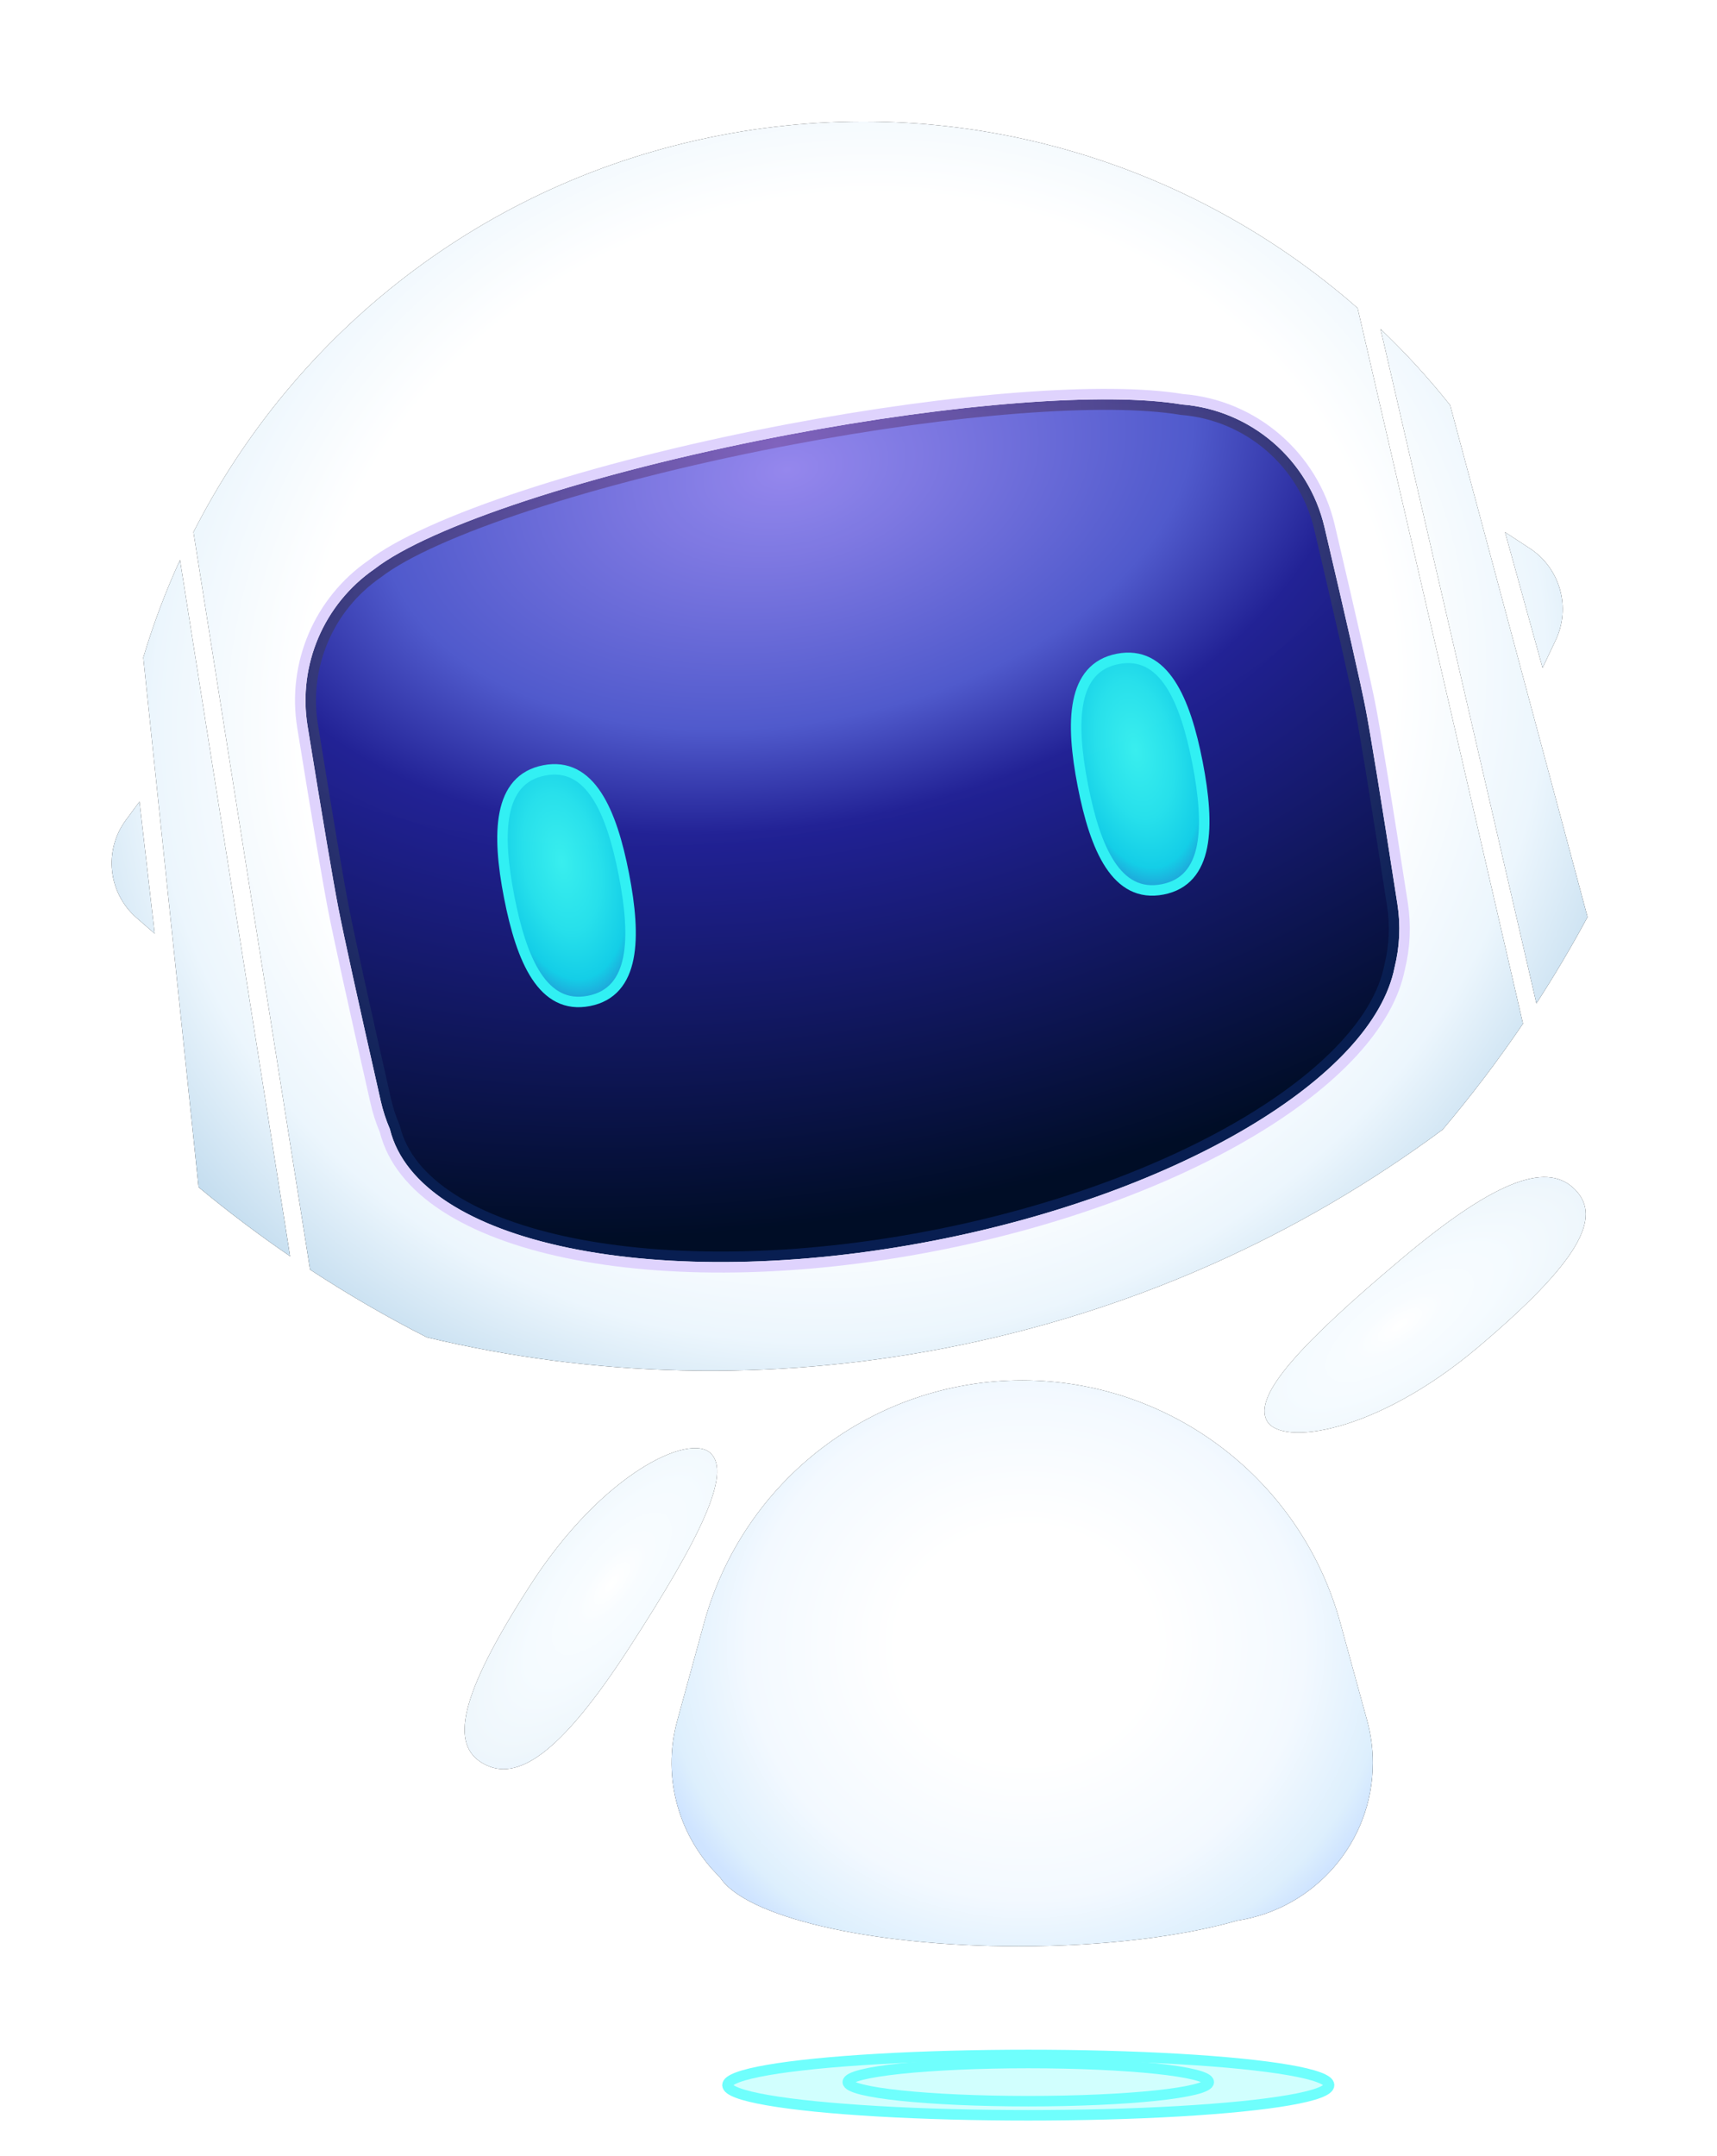 <?xml version="1.0" encoding="UTF-8"?>
<svg width="90px" height="113px" viewBox="0 0 90 113" version="1.1" xmlns="http://www.w3.org/2000/svg" xmlns:xlink="http://www.w3.org/1999/xlink">
    <!-- Generator: Sketch 52.1 (67048) - http://www.bohemiancoding.com/sketch -->
    <title>分组 4</title>
    <desc>Created with Sketch.</desc>
    <defs>
        <radialGradient cx="48.788%" cy="46.823%" fx="48.788%" fy="46.823%" r="66.112%" gradientTransform="translate(0.488,0.468),scale(0.836,1),rotate(90),scale(1,1.079),translate(-0.488,-0.468)" id="radialGradient-1">
            <stop stop-color="#FFFFFF" offset="0%"></stop>
            <stop stop-color="#FFFFFF" offset="61.864%"></stop>
            <stop stop-color="#ECF6FD" offset="78.882%"></stop>
            <stop stop-color="#C4DDEF" offset="92.984%"></stop>
            <stop stop-color="#FFFFFF" offset="100%"></stop>
        </radialGradient>
        <path d="M76.045,48.903 C74.775,50.454 73.435,51.944 72.028,53.369 L70.73,16.445 C71.788,17.923 72.747,19.478 73.595,21.099 L76.045,48.903 Z M1.877,48.893 L3.828,21.184 C4.663,19.579 5.606,18.038 6.647,16.572 L5.372,52.826 C4.154,51.564 2.988,50.251 1.877,48.893 Z M71.134,54.257 C69.446,55.902 67.668,57.454 65.808,58.906 C57.699,62.594 48.688,64.648 39.196,64.648 C29.263,64.648 19.855,62.398 11.458,58.381 C9.644,56.926 7.91,55.374 6.265,53.735 L7.618,15.263 C14.807,5.978 26.071,0 38.734,0 C51.343,0 62.566,5.929 69.759,15.146 L71.134,54.257 Z M76.54,34.43 L75.769,35.417 L75.231,28.473 L76.116,29.285 C77.578,30.627 77.762,32.867 76.54,34.43 Z M0.749,34.333 C-0.379,32.802 -0.203,30.674 1.16,29.349 L2.273,28.268 L1.699,35.623 L0.749,34.333 Z" id="path-2"></path>
        <filter x="-11.6%" y="-13.9%" width="123.3%" height="127.8%" filterUnits="objectBoundingBox" id="filter-3">
            <feOffset dx="0" dy="0" in="SourceAlpha" result="shadowOffsetOuter1"></feOffset>
            <feGaussianBlur stdDeviation="3" in="shadowOffsetOuter1" result="shadowBlurOuter1"></feGaussianBlur>
            <feColorMatrix values="0 0 0 0 0   0 0 0 0 0.38   0 0 0 0 0.624  0 0 0 0.5 0" type="matrix" in="shadowBlurOuter1"></feColorMatrix>
        </filter>
        <radialGradient cx="50%" cy="3.373%" fx="50%" fy="3.373%" r="93.001%" gradientTransform="translate(0.5,0.034),scale(0.783,1),rotate(89.183),scale(1,1.608),translate(-0.5,-0.034)" id="radialGradient-4">
            <stop stop-color="#9587ED" offset="0%"></stop>
            <stop stop-color="#4F59CC" offset="33.795%"></stop>
            <stop stop-color="#212195" offset="47.539%"></stop>
            <stop stop-color="#000D26" offset="100%"></stop>
        </radialGradient>
        <radialGradient cx="50%" cy="0%" fx="50%" fy="0%" r="100%" gradientTransform="translate(0.5,0),scale(0.783,1),rotate(90),translate(-0.5,-0)" id="radialGradient-5">
            <stop stop-color="#7F62BD" offset="0%"></stop>
            <stop stop-color="#081E51" offset="100%"></stop>
        </radialGradient>
        <path d="M54.41,31.736 C54.115,37.936 42.205,42.923 27.557,42.923 C14.293,42.923 3.275,38.834 1.091,33.459 C0.633,32.473 0.362,31.387 0.319,30.251 C0.106,24.632 0,21.163 0,19.845 C0,18.564 0.1,15.322 0.301,10.118 C0.442,6.461 2.938,3.344 6.423,2.378 C10.091,1.002 17.891,0.041 26.977,0.001 C27.127,0 27.276,7.10678547e-14 27.425,7.10542736e-14 C27.444,7.10542736e-14 27.463,6.85345939e-06 27.482,2.0560378e-05 C27.507,6.85682306e-06 27.532,7.10542736e-14 27.557,7.10542736e-14 C37.745,7.10542736e-14 46.411,1.159 49.61,2.775 C52.518,4.049 54.512,6.902 54.615,10.178 C54.772,15.191 54.85,18.413 54.85,19.845 C54.85,21.321 54.767,24.774 54.599,30.203 C54.583,30.726 54.519,31.238 54.41,31.736 Z" id="path-6"></path>
        <radialGradient cx="50%" cy="39.52%" fx="50%" fy="39.52%" r="166.92%" gradientTransform="translate(0.5,0.395),scale(1,0.498),rotate(90),scale(1,0.538),translate(-0.5,-0.395)" id="radialGradient-8">
            <stop stop-color="#39EEEE" offset="0%"></stop>
            <stop stop-color="#27E0EB" offset="35.626%"></stop>
            <stop stop-color="#14CEE7" offset="61.129%"></stop>
            <stop stop-color="#3168C5" offset="87.184%"></stop>
            <stop stop-color="#186074" offset="100%"></stop>
        </radialGradient>
        <path d="M12.253,27.139 C14.711,27.139 15.317,24.384 15.317,20.985 C15.317,17.586 14.711,14.831 12.253,14.831 C9.796,14.831 9.19,17.586 9.19,20.985 C9.19,24.384 9.796,27.139 12.253,27.139 Z" id="path-9"></path>
        <filter x="-77.9%" y="-38.8%" width="255.9%" height="177.6%" filterUnits="objectBoundingBox" id="filter-10">
            <feMorphology radius="0.275" operator="dilate" in="SourceAlpha" result="shadowSpreadOuter1"></feMorphology>
            <feOffset dx="0" dy="0" in="shadowSpreadOuter1" result="shadowOffsetOuter1"></feOffset>
            <feGaussianBlur stdDeviation="1.5" in="shadowOffsetOuter1" result="shadowBlurOuter1"></feGaussianBlur>
            <feComposite in="shadowBlurOuter1" in2="SourceAlpha" operator="out" result="shadowBlurOuter1"></feComposite>
            <feColorMatrix values="0 0 0 0 0   0 0 0 0 0.974   0 0 0 0 0.989  0 0 0 1 0" type="matrix" in="shadowBlurOuter1"></feColorMatrix>
        </filter>
        <path d="M42.886,27.139 C45.344,27.139 45.95,24.384 45.95,20.985 C45.95,17.586 45.344,14.831 42.886,14.831 C40.429,14.831 39.823,17.586 39.823,20.985 C39.823,24.384 40.429,27.139 42.886,27.139 Z" id="path-11"></path>
        <filter x="-77.9%" y="-38.8%" width="255.9%" height="177.6%" filterUnits="objectBoundingBox" id="filter-12">
            <feMorphology radius="0.275" operator="dilate" in="SourceAlpha" result="shadowSpreadOuter1"></feMorphology>
            <feOffset dx="0" dy="0" in="shadowSpreadOuter1" result="shadowOffsetOuter1"></feOffset>
            <feGaussianBlur stdDeviation="1.5" in="shadowOffsetOuter1" result="shadowBlurOuter1"></feGaussianBlur>
            <feComposite in="shadowBlurOuter1" in2="SourceAlpha" operator="out" result="shadowBlurOuter1"></feComposite>
            <feColorMatrix values="0 0 0 0 0   0 0 0 0 0.974   0 0 0 0 0.989  0 0 0 1 0" type="matrix" in="shadowBlurOuter1"></feColorMatrix>
        </filter>
        <radialGradient cx="48.788%" cy="46.823%" fx="48.788%" fy="46.823%" r="63.223%" gradientTransform="translate(0.488,0.468),scale(0.807,1),rotate(90.894),scale(1,1.079),translate(-0.488,-0.468)" id="radialGradient-13">
            <stop stop-color="#FFFFFF" offset="0%"></stop>
            <stop stop-color="#FFFFFF" offset="32.91%"></stop>
            <stop stop-color="#F3F9FF" offset="71.322%"></stop>
            <stop stop-color="#DDEFFD" offset="92.984%"></stop>
            <stop stop-color="#CFE4FF" offset="100%"></stop>
        </radialGradient>
        <path d="M46.604,39.403 C45.303,41.458 38.789,43.02 30.95,43.02 C26.443,43.02 22.374,42.504 19.482,41.674 C15.462,41.064 12.381,37.592 12.381,33.402 C12.381,32.652 12.482,31.906 12.681,31.184 L14.087,26.066 C16.151,18.56 22.975,13.358 30.76,13.358 C38.544,13.358 45.369,18.56 47.433,26.066 L48.839,31.184 C49.676,34.229 48.718,37.345 46.604,39.403 Z" id="path-14"></path>
        <filter x="-24.5%" y="-30.3%" width="149.0%" height="160.7%" filterUnits="objectBoundingBox" id="filter-15">
            <feOffset dx="0" dy="0" in="SourceAlpha" result="shadowOffsetOuter1"></feOffset>
            <feGaussianBlur stdDeviation="3" in="shadowOffsetOuter1" result="shadowBlurOuter1"></feGaussianBlur>
            <feColorMatrix values="0 0 0 0 0   0 0 0 0 0.38   0 0 0 0 0.624  0 0 0 0.5 0" type="matrix" in="shadowBlurOuter1"></feColorMatrix>
        </filter>
        <radialGradient cx="41.094%" cy="43.52%" fx="41.094%" fy="43.52%" r="326.221%" gradientTransform="translate(0.411,0.435),scale(1,0.322),rotate(81.575),scale(1,0.358),translate(-0.411,-0.435)" id="radialGradient-16">
            <stop stop-color="#FFFFFF" offset="0%"></stop>
            <stop stop-color="#F8FCFF" offset="12.729%"></stop>
            <stop stop-color="#F5FBFF" offset="29.775%"></stop>
            <stop stop-color="#EFF7FC" offset="50.617%"></stop>
            <stop stop-color="#E4F1FF" offset="66.999%"></stop>
            <stop stop-color="#D2E9FC" offset="78.155%"></stop>
            <stop stop-color="#C7E7FF" offset="87.317%"></stop>
            <stop stop-color="#DAEFFF" offset="92.924%"></stop>
            <stop stop-color="#EBF4FC" offset="100%"></stop>
        </radialGradient>
        <path d="M10.217,19.859 C12.206,19.852 13.057,17.447 12.592,10.455 C12.126,3.464 9.162,-0.579 7.679,-0.181 C6.197,0.218 6.011,3.981 6.472,10.771 C6.933,17.561 8.227,19.867 10.217,19.859 Z" id="path-17"></path>
        <filter x="-139.2%" y="-44.8%" width="378.4%" height="189.7%" filterUnits="objectBoundingBox" id="filter-18">
            <feOffset dx="0" dy="0" in="SourceAlpha" result="shadowOffsetOuter1"></feOffset>
            <feGaussianBlur stdDeviation="0.5" in="shadowOffsetOuter1" result="shadowBlurOuter1"></feGaussianBlur>
            <feColorMatrix values="0 0 0 0 0.382   0 0 0 0 0.751   0 0 0 0 1  0 0 0 0.5 0" type="matrix" in="shadowBlurOuter1" result="shadowMatrixOuter1"></feColorMatrix>
            <feOffset dx="0" dy="0" in="SourceAlpha" result="shadowOffsetOuter2"></feOffset>
            <feGaussianBlur stdDeviation="3" in="shadowOffsetOuter2" result="shadowBlurOuter2"></feGaussianBlur>
            <feColorMatrix values="0 0 0 0 0.29   0 0 0 0 0.7   0 0 0 0 0.964  0 0 0 0.5 0" type="matrix" in="shadowBlurOuter2" result="shadowMatrixOuter2"></feColorMatrix>
            <feMerge>
                <feMergeNode in="shadowMatrixOuter1"></feMergeNode>
                <feMergeNode in="shadowMatrixOuter2"></feMergeNode>
            </feMerge>
        </filter>
        <radialGradient cx="41.094%" cy="43.52%" fx="41.094%" fy="43.52%" r="325.336%" gradientTransform="translate(0.411,0.435),scale(1,0.323),rotate(81.552),scale(1,0.358),translate(-0.411,-0.435)" id="radialGradient-19">
            <stop stop-color="#FFFFFF" offset="0%"></stop>
            <stop stop-color="#F8FCFF" offset="12.729%"></stop>
            <stop stop-color="#F5FBFF" offset="29.775%"></stop>
            <stop stop-color="#EFF7FC" offset="50.617%"></stop>
            <stop stop-color="#E4F1FF" offset="66.999%"></stop>
            <stop stop-color="#D2E9FC" offset="78.155%"></stop>
            <stop stop-color="#C7E7FF" offset="87.317%"></stop>
            <stop stop-color="#DAEFFF" offset="92.924%"></stop>
            <stop stop-color="#EBF4FC" offset="100%"></stop>
        </radialGradient>
        <path d="M54.241,35.058 C56.233,35.05 57.087,32.648 56.623,25.668 C56.16,18.688 53.192,14.653 51.707,15.051 C50.222,15.449 50.035,19.207 50.493,25.985 C50.952,32.764 52.248,35.066 54.241,35.058 Z" id="path-20"></path>
        <filter x="-139.0%" y="-44.9%" width="378.0%" height="189.9%" filterUnits="objectBoundingBox" id="filter-21">
            <feOffset dx="0" dy="0" in="SourceAlpha" result="shadowOffsetOuter1"></feOffset>
            <feGaussianBlur stdDeviation="0.5" in="shadowOffsetOuter1" result="shadowBlurOuter1"></feGaussianBlur>
            <feColorMatrix values="0 0 0 0 0.382   0 0 0 0 0.751   0 0 0 0 1  0 0 0 0.5 0" type="matrix" in="shadowBlurOuter1" result="shadowMatrixOuter1"></feColorMatrix>
            <feOffset dx="0" dy="0" in="SourceAlpha" result="shadowOffsetOuter2"></feOffset>
            <feGaussianBlur stdDeviation="3" in="shadowOffsetOuter2" result="shadowBlurOuter2"></feGaussianBlur>
            <feColorMatrix values="0 0 0 0 0.29   0 0 0 0 0.7   0 0 0 0 0.964  0 0 0 0.5 0" type="matrix" in="shadowBlurOuter2" result="shadowMatrixOuter2"></feColorMatrix>
            <feMerge>
                <feMergeNode in="shadowMatrixOuter1"></feMergeNode>
                <feMergeNode in="shadowMatrixOuter2"></feMergeNode>
            </feMerge>
        </filter>
        <ellipse id="path-22" cx="15.768" cy="1.582" rx="15.768" ry="1.582"></ellipse>
        <filter x="-9.0%" y="-103.5%" width="117.9%" height="307.0%" filterUnits="objectBoundingBox" id="filter-23">
            <feMorphology radius="0.275" operator="dilate" in="SourceAlpha" result="shadowSpreadOuter1"></feMorphology>
            <feOffset dx="0" dy="0" in="shadowSpreadOuter1" result="shadowOffsetOuter1"></feOffset>
            <feGaussianBlur stdDeviation="1" in="shadowOffsetOuter1" result="shadowBlurOuter1"></feGaussianBlur>
            <feComposite in="shadowBlurOuter1" in2="SourceAlpha" operator="out" result="shadowBlurOuter1"></feComposite>
            <feColorMatrix values="0 0 0 0 0.586   0 0 0 0 0.969   0 0 0 0 1  0 0 0 0.8 0" type="matrix" in="shadowBlurOuter1"></feColorMatrix>
        </filter>
        <ellipse id="path-24" cx="15.768" cy="1.424" rx="9.461" ry="1"></ellipse>
        <filter x="-15.4%" y="-258.8%" width="130.7%" height="617.6%" filterUnits="objectBoundingBox" id="filter-25">
            <feMorphology radius="0.275" operator="dilate" in="SourceAlpha" result="shadowSpreadOuter1"></feMorphology>
            <feOffset dx="0" dy="0" in="shadowSpreadOuter1" result="shadowOffsetOuter1"></feOffset>
            <feGaussianBlur stdDeviation="1" in="shadowOffsetOuter1" result="shadowBlurOuter1"></feGaussianBlur>
            <feComposite in="shadowBlurOuter1" in2="SourceAlpha" operator="out" result="shadowBlurOuter1"></feComposite>
            <feColorMatrix values="0 0 0 0 0.586   0 0 0 0 0.969   0 0 0 0 1  0 0 0 0.8 0" type="matrix" in="shadowBlurOuter1"></feColorMatrix>
        </filter>
    </defs>
    <g id="帮助中心" stroke="none" stroke-width="1" fill="none" fill-rule="evenodd">
        <g id="帮助中心--4" transform="translate(-628, -70)">
            <g id="分组-4" transform="translate(672, 125.5) scale(-1, 1) translate(-672, -125.5) translate(627, 69)">
                <g id="Group-10-Copy-14">
                    <g id="Group-7" transform="translate(45.355, 40.056) rotate(11) translate(-45.355, -40.056) translate(6.355, 7.556)">
                        <g id="Combined-Shape">
                            <use fill="black" fill-opacity="1" filter="url(#filter-3)" xlink:href="#path-2"></use>
                            <use fill="url(#radialGradient-1)" fill-rule="evenodd" xlink:href="#path-2"></use>
                        </g>
                        <g id="Oval-8" transform="translate(11.212, 16.083)">
                            <mask id="mask-7" fill="white">
                                <use xlink:href="#path-6"></use>
                            </mask>
                            <g id="Combined-Shape" stroke-width="0.55">
                                <path stroke="url(#radialGradient-5)" d="M54.136,31.723 L54.142,31.677 C54.248,31.192 54.309,30.696 54.325,30.194 C54.492,24.768 54.575,21.317 54.575,19.845 C54.575,18.417 54.497,15.197 54.34,10.187 C54.241,7.053 52.344,4.273 49.486,3.021 C46.272,1.397 37.513,0.275 27.557,0.275 C27.52,0.275 27.52,0.275 27.482,0.275 C27.454,0.275 27.454,0.275 27.425,0.275 C27.277,0.275 27.128,0.275 26.978,0.276 C18.111,0.315 10.233,1.242 6.496,2.643 C3.113,3.581 0.712,6.606 0.576,10.129 C0.375,15.328 0.275,18.569 0.275,19.845 C0.275,21.158 0.381,24.626 0.594,30.241 C0.635,31.323 0.89,32.374 1.346,33.355 C3.5,38.657 14.539,42.648 27.557,42.648 C42.052,42.648 53.85,37.725 54.136,31.723 Z" stroke-linejoin="square" fill="url(#radialGradient-4)" fill-rule="evenodd"></path>
                                <path stroke="#DFD3FD" d="M54.684,31.772 C54.351,38.177 42.299,43.198 27.557,43.198 C14.337,43.198 3.1,39.135 0.842,33.575 C0.361,32.54 0.088,31.417 0.044,30.261 C-0.169,24.638 -0.275,21.168 -0.275,19.845 C-0.275,18.559 -0.175,15.315 0.026,10.108 C0.172,6.345 2.735,3.115 6.326,2.121 C10.115,0.699 18.048,-0.235 26.976,-0.274 C27.126,-0.275 27.276,-0.275 27.425,-0.275 C27.454,-0.275 27.454,-0.275 27.482,-0.275 C27.519,-0.275 27.519,-0.275 27.557,-0.275 C37.595,-0.275 46.42,0.855 49.72,2.523 C52.758,3.854 54.784,6.823 54.889,10.17 C55.047,15.186 55.125,18.41 55.125,19.845 C55.125,21.325 55.042,24.779 54.874,30.211 C54.858,30.739 54.794,31.261 54.684,31.772 Z"></path>
                            </g>
                            <g id="Oval-12" mask="url(#mask-7)">
                                <use fill="black" fill-opacity="1" filter="url(#filter-10)" xlink:href="#path-9"></use>
                                <use stroke="#31F0F3" stroke-width="0.55" fill="url(#radialGradient-8)" fill-rule="evenodd" xlink:href="#path-9"></use>
                            </g>
                            <g id="Oval-12-Copy" mask="url(#mask-7)">
                                <use fill="black" fill-opacity="1" filter="url(#filter-12)" xlink:href="#path-11"></use>
                                <use stroke="#31F0F3" stroke-width="0.55" fill="url(#radialGradient-8)" fill-rule="evenodd" xlink:href="#path-11"></use>
                            </g>
                            <ellipse fill="#FFFFFF" opacity="0.06" mask="url(#mask-7)" cx="27.193" cy="2.533" rx="34.63" ry="18.195"></ellipse>
                        </g>
                    </g>
                    <g id="Group-13" transform="translate(4.659, 59.991)">
                        <g id="Combined-Shape">
                            <use fill="black" fill-opacity="1" filter="url(#filter-15)" xlink:href="#path-14"></use>
                            <use fill="url(#radialGradient-13)" fill-rule="evenodd" xlink:href="#path-14"></use>
                        </g>
                        <g id="Oval-19-Copy" transform="translate(9.483, 9.826) rotate(-226) translate(-9.483, -9.826) ">
                            <use fill="black" fill-opacity="1" filter="url(#filter-18)" xlink:href="#path-17"></use>
                            <use fill="url(#radialGradient-16)" fill-rule="evenodd" xlink:href="#path-17"></use>
                        </g>
                        <g id="Oval-19-Copy" transform="translate(53.51, 25.041) rotate(-29) translate(-53.51, -25.041) ">
                            <use fill="black" fill-opacity="1" filter="url(#filter-21)" xlink:href="#path-20"></use>
                            <use fill="url(#radialGradient-19)" fill-rule="evenodd" xlink:href="#path-20"></use>
                        </g>
                    </g>
                </g>
                <g id="Group-3" transform="translate(19.333, 108.707)" opacity="0.7">
                    <g id="Oval-5">
                        <use fill="black" fill-opacity="1" filter="url(#filter-23)" xlink:href="#path-22"></use>
                        <use stroke="#32FFFC" stroke-width="0.55" fill="#BDFFFE" fill-rule="evenodd" xlink:href="#path-22"></use>
                    </g>
                    <g id="Oval-5">
                        <use fill="black" fill-opacity="1" filter="url(#filter-25)" xlink:href="#path-24"></use>
                        <use stroke="#32FFFC" stroke-width="0.55" fill="#BDFFFE" fill-rule="evenodd" xlink:href="#path-24"></use>
                    </g>
                </g>
            </g>
        </g>
    </g>
</svg>